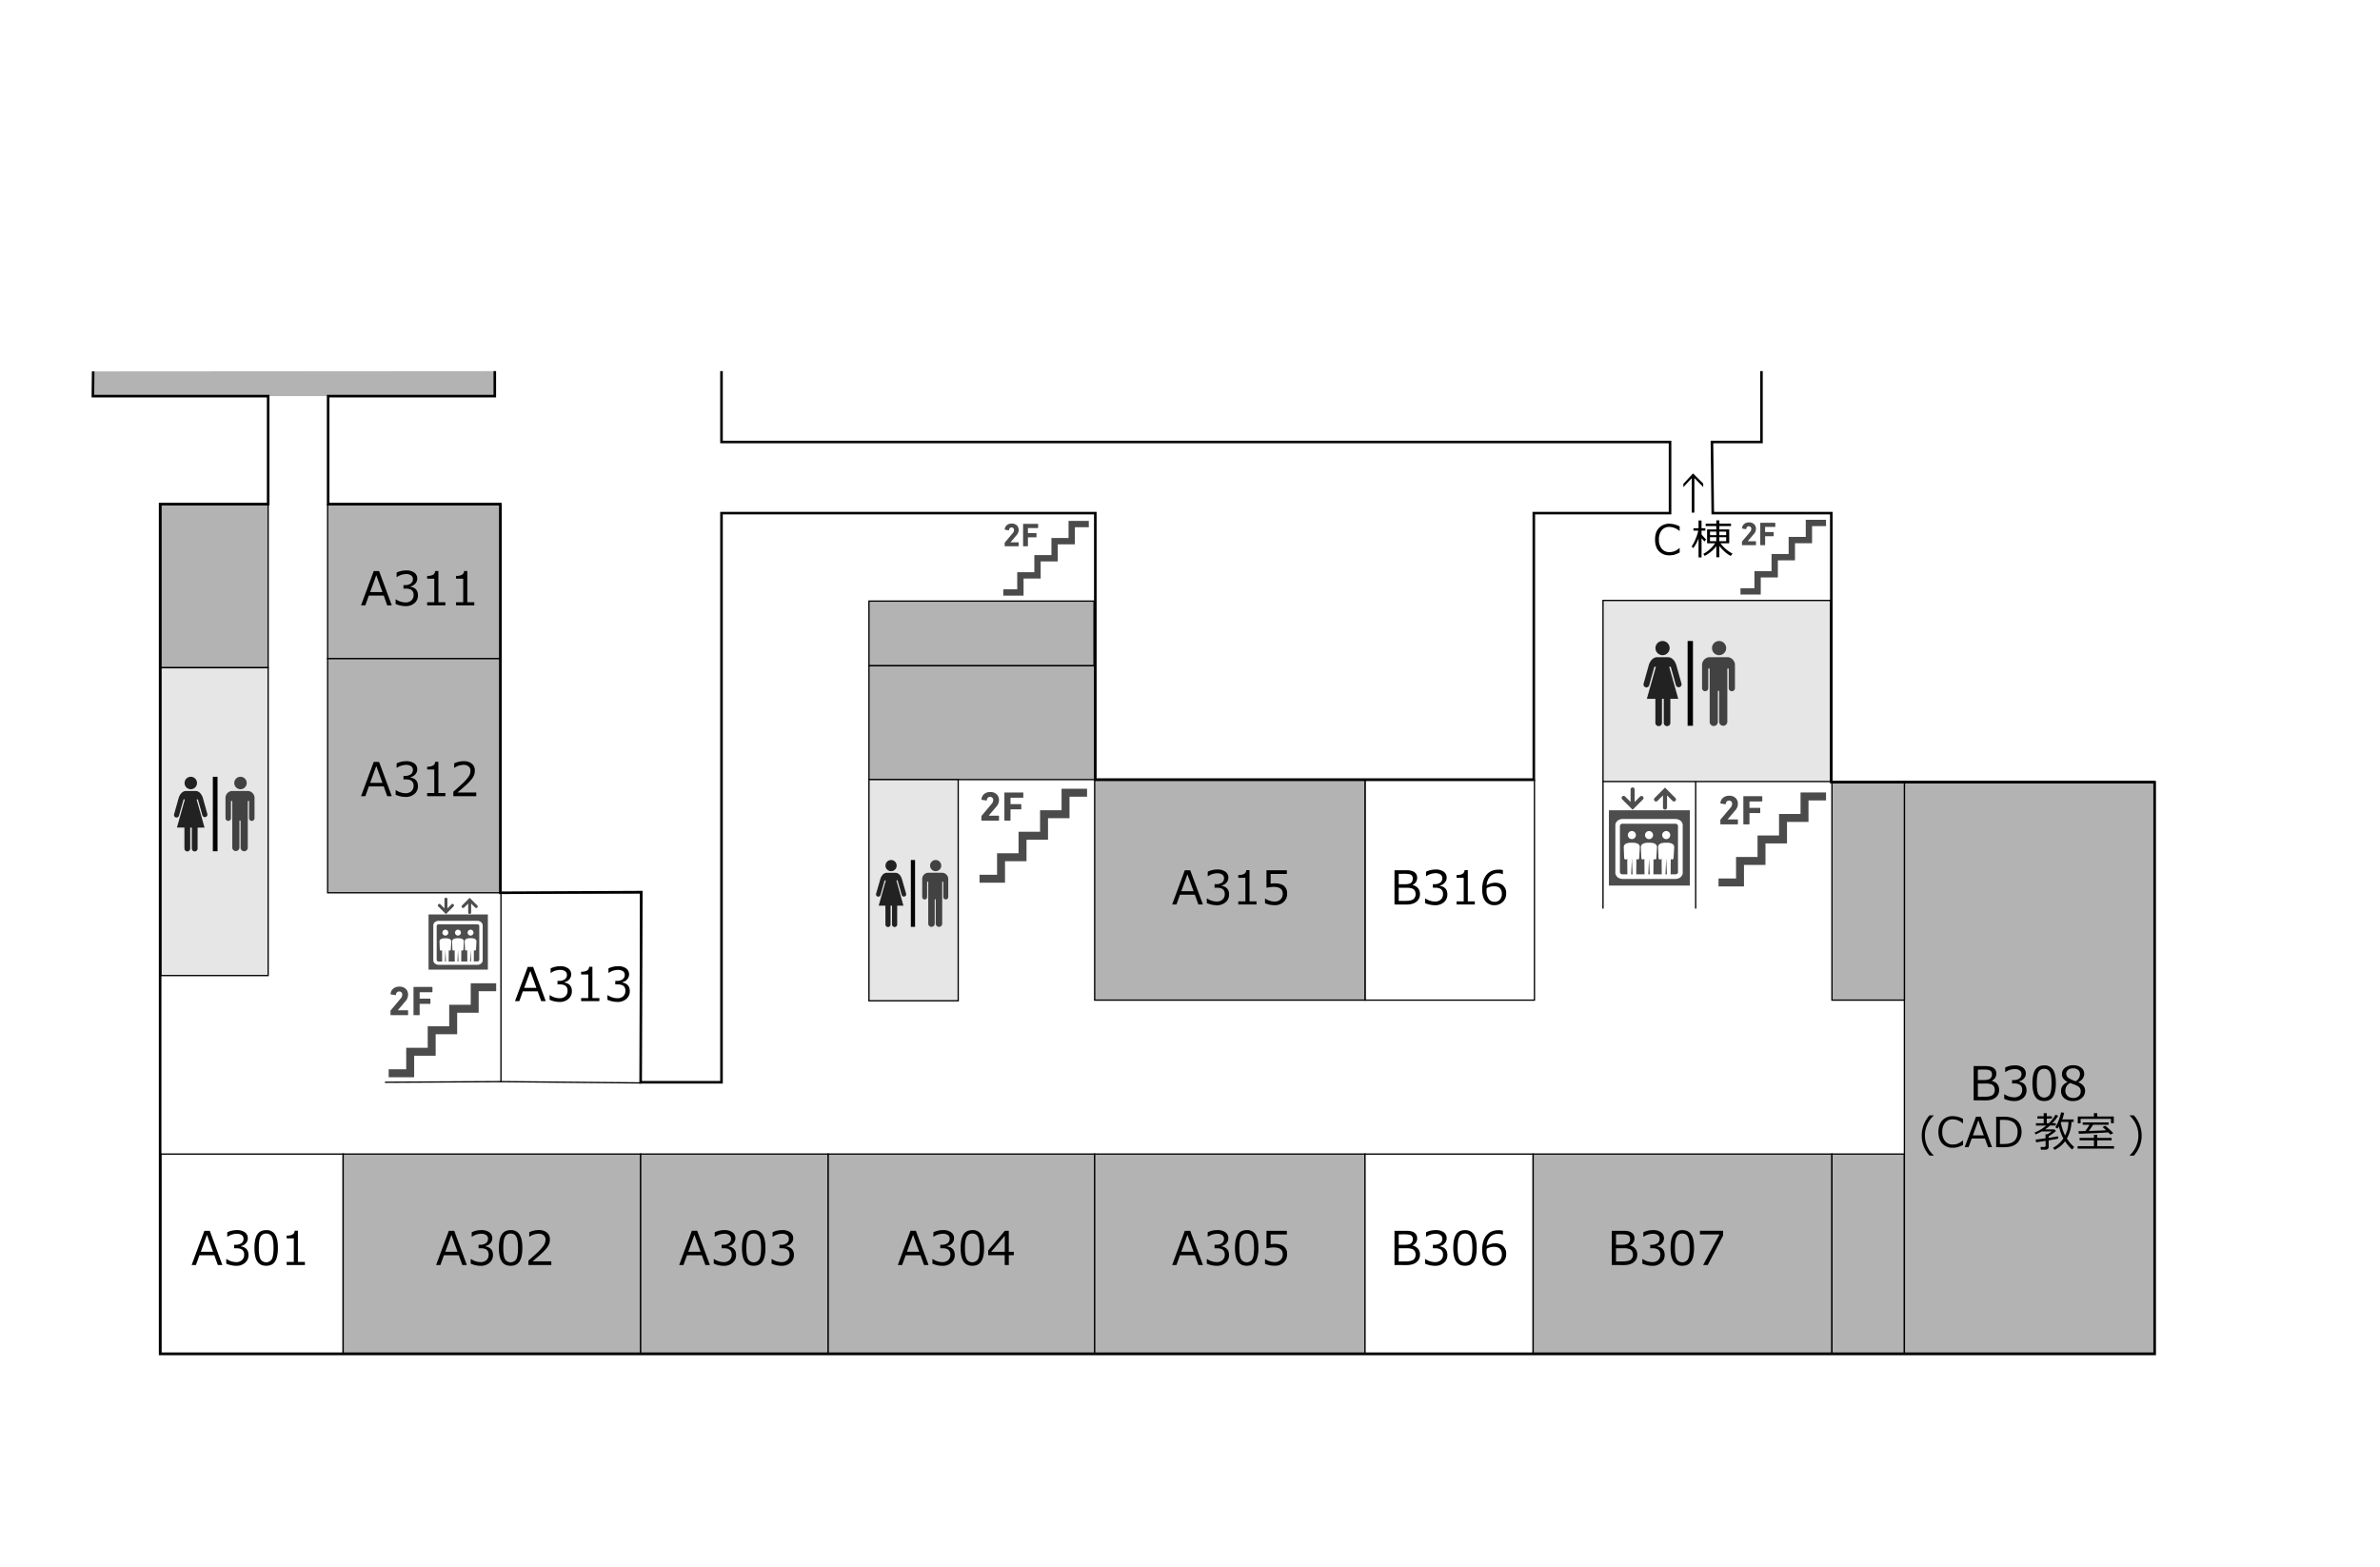 <svg xmlns="http://www.w3.org/2000/svg" viewBox="0 0 1840 1211.53"><defs><style>.cls-1,.cls-4{fill:#fff;}.cls-2,.cls-5{fill:#b3b3b3;}.cls-2,.cls-3,.cls-4,.cls-6,.cls-7{stroke:#000;stroke-miterlimit:10;}.cls-3{fill:#e6e6e6;}.cls-6,.cls-7{fill:none;}.cls-7{stroke-width:2px;}.cls-8{fill:#4d4d4d;}.cls-9{fill:#4b4b4b;}.cls-10{fill:#030303;}.cls-11{fill:#222;}.cls-12{fill:#424242;}</style></defs><title>AB03_1</title><g id="レイヤー_2" data-name="レイヤー 2"><g id="いちょう祭"><g id="AB3F"><rect class="cls-1" width="1840" height="1211.53"/><g id="フロア"><rect class="cls-2" x="124.3" y="390.21" width="83" height="126"/><rect class="cls-2" x="253.3" y="390.21" width="134" height="119"/><rect class="cls-3" x="124.3" y="516.21" width="83" height="238"/><rect class="cls-2" x="253.3" y="509.21" width="134" height="181"/><rect class="cls-4" x="124.3" y="892.21" width="141" height="154"/><rect class="cls-2" x="265.3" y="892.21" width="230" height="154"/><rect class="cls-2" x="495.3" y="892.21" width="145" height="154"/><rect class="cls-2" x="640.3" y="892.21" width="206" height="154"/><rect class="cls-2" x="846.3" y="892.21" width="209" height="154"/><rect class="cls-4" x="1055.3" y="892.21" width="130" height="154"/><rect class="cls-2" x="1185.3" y="892.21" width="231" height="154"/><rect class="cls-2" x="1416.3" y="892.21" width="56" height="154"/><rect class="cls-3" x="1239.3" y="464.21" width="176" height="140"/><rect class="cls-2" x="1472.3" y="604.21" width="193" height="442"/><rect class="cls-4" x="1055.3" y="603.21" width="131" height="170"/><rect class="cls-2" x="846.3" y="603.21" width="209" height="170"/><rect class="cls-2" x="671.8" y="464.71" width="174" height="50"/><rect class="cls-2" x="671.8" y="514.71" width="174.5" height="88"/><rect class="cls-3" x="671.8" y="602.71" width="69" height="171"/><polygon class="cls-4" points="495.3 837.21 387.3 836.21 387.3 690.21 495.3 690.21 495.3 837.21"/><rect class="cls-2" x="1416.3" y="604.21" width="56" height="169"/><polyline class="cls-5" points="72.01 287.13 382.53 286.91 382.53 306.23 253.77 306.23 207.42 306.23 72.01 306.23 72.01 287.13"/><line class="cls-6" x1="1310.94" y1="604.21" x2="1310.94" y2="702.44"/><line class="cls-6" x1="1239.3" y1="604.21" x2="1239.3" y2="702.44"/><line class="cls-6" x1="387.3" y1="836.21" x2="297.65" y2="836.71"/><g id="棟"><polyline id="AB棟" class="cls-7" points="72.01 287.13 71.8 306.23 207.31 306.23 207.31 389.7 123.8 389.7 123.8 1046.7 1665.8 1046.7 1665.8 604.71 1415.8 604.71 1415.8 396.7 1324.15 396.7 1323.52 341.7 1361.8 341.7 1361.8 286.91"/><polyline id="AB棟1" class="cls-7" points="382.53 286.91 382.53 306.23 253.68 306.23 253.68 389.7 386.8 389.7 386.8 690.21 495.8 689.71 495.3 836.71 557.8 836.71 557.8 396.7 846.8 396.7 846.8 602.71 1185.8 602.71 1185.8 396.7 1291.12 396.7 1291.12 341.7 557.8 341.7 557.8 286.91"/></g></g><g id="エレベーター"><rect class="cls-8" x="1243.86" y="626.43" width="62.59" height="58.2"/><path class="cls-1" d="M1261.62,642.49a3.11,3.11,0,1,0,3.11,3.1A3.1,3.1,0,0,0,1261.62,642.49Z"/><path class="cls-1" d="M1274.89,642.49a3.11,3.11,0,1,0,3.11,3.1A3.1,3.1,0,0,0,1274.89,642.49Z"/><path class="cls-1" d="M1288.16,642.49a3.11,3.11,0,1,0,3.11,3.1A3.1,3.1,0,0,0,1288.16,642.49Z"/><path class="cls-1" d="M1295.25,633.15h-40.72c-3.13,0-5.68,2.15-5.68,4.79v36.79c0,2.65,2.55,4.79,5.68,4.79h40.72c3.13,0,5.67-2.14,5.67-4.79V637.94C1300.92,635.3,1298.38,633.15,1295.25,633.15Zm-34.19,42.79.56-12.46.55,12.46Zm13.27,0,.56-12.46.55,12.46Zm13.28,0,.55-12.46.56,12.46Zm9.73-1.71a1.93,1.93,0,0,1-2.09,1.71h-3.68l.11-11.91a1.27,1.27,0,0,0,1,.44,1.09,1.09,0,0,0,1.15-1l.51-8.48c0-3.33-4.12-3.5-6.22-3.5s-6.22.17-6.22,3.5l.35,8.48a1.09,1.09,0,0,0,1.15,1,1.15,1.15,0,0,0,1.2-.75l.11,12.22h-6.45l.1-11.91a1.29,1.29,0,0,0,1,.44,1.09,1.09,0,0,0,1.16-1l.51-8.48c0-3.33-4.12-3.5-6.22-3.5s-6.22.17-6.22,3.5l.34,8.48a1.09,1.09,0,0,0,1.15,1,1.16,1.16,0,0,0,1.21-.75l.1,12.22H1265l.1-11.91a1.29,1.29,0,0,0,1,.44,1.09,1.09,0,0,0,1.15-1l.52-8.48c0-3.33-4.13-3.5-6.22-3.5s-6.22.17-6.22,3.5l.34,8.48a1.09,1.09,0,0,0,1.15,1,1.16,1.16,0,0,0,1.21-.75l.1,12.22h-3.67a1.93,1.93,0,0,1-2.09-1.71v-35.7a1.93,1.93,0,0,1,2.09-1.71h40.72a1.93,1.93,0,0,1,2.09,1.71v35.7Z"/><path class="cls-8" d="M1281.42,619.16l4.24-4.24v9.54a1.58,1.58,0,0,0,3.15,0v-9.54l4.24,4.24a1.56,1.56,0,0,0,1.11.46,1.57,1.57,0,0,0,1.11-2.68l-6.92-6.93-1.12-1.12-1.11,1.12-6.93,6.93a1.57,1.57,0,0,0,2.23,2.22Z"/><path class="cls-8" d="M1261.08,624.92h0l1.12,1.11,1.11-1.11h0l6.93-6.93a1.58,1.58,0,0,0-2.23-2.23l-4.24,4.24v-9.53a1.58,1.58,0,1,0-3.15,0V620l-4.24-4.24a1.57,1.57,0,0,0-2.23,0,1.59,1.59,0,0,0,0,2.23Z"/><rect class="cls-8" x="331.31" y="706.97" width="45.87" height="42.65"/><path class="cls-1" d="M344.33,718.74a2.28,2.28,0,1,0,2.28,2.27A2.28,2.28,0,0,0,344.33,718.74Z"/><path class="cls-1" d="M354.06,718.74a2.28,2.28,0,1,0,2.28,2.27A2.28,2.28,0,0,0,354.06,718.74Z"/><path class="cls-1" d="M363.79,718.74a2.28,2.28,0,1,0,2.28,2.27A2.28,2.28,0,0,0,363.79,718.74Z"/><path class="cls-1" d="M369,711.89H339.14c-2.3,0-4.16,1.58-4.16,3.51v27c0,1.94,1.86,3.51,4.16,3.51H369c2.3,0,4.16-1.57,4.16-3.51v-27C373.14,713.47,371.28,711.89,369,711.89Zm-25.05,31.37.4-9.14.41,9.14Zm9.72,0,.41-9.14.41,9.14Zm9.73,0,.41-9.14.4,9.14Zm7.14-1.26a1.43,1.43,0,0,1-1.54,1.26h-2.69l.07-8.73a1,1,0,0,0,.77.32.8.8,0,0,0,.84-.76l.38-6.21c0-2.44-3-2.56-4.56-2.56s-4.56.12-4.56,2.56l.25,6.21a.81.81,0,0,0,.84.76.86.86,0,0,0,.89-.55l.08,9h-4.73l.08-8.73a.93.93,0,0,0,.76.32.8.8,0,0,0,.84-.76l.38-6.21c0-2.44-3-2.56-4.56-2.56s-4.56.12-4.56,2.56l.25,6.21a.81.81,0,0,0,.85.76.85.85,0,0,0,.88-.55l.08,9h-4.73l.08-8.73a.93.93,0,0,0,.76.32.79.79,0,0,0,.84-.76l.38-6.21c0-2.44-3-2.56-4.56-2.56s-4.56.12-4.56,2.56l.26,6.21a.79.79,0,0,0,.84.76.85.85,0,0,0,.88-.55l.08,9h-2.69A1.43,1.43,0,0,1,337.6,742V715.84a1.43,1.43,0,0,1,1.54-1.26H369a1.43,1.43,0,0,1,1.54,1.26V742Z"/><path class="cls-8" d="M358.84,701.64l3.11-3.11v7a1.16,1.16,0,0,0,2.31,0v-7l3.11,3.11a1.15,1.15,0,0,0,1.63,0,1.15,1.15,0,0,0,0-1.63l-5.08-5.08-.81-.82-.82.82L357.21,700a1.15,1.15,0,1,0,1.63,1.63Z"/><path class="cls-8" d="M343.94,705.86h0l.82.81.81-.81h0l5.08-5.08a1.15,1.15,0,1,0-1.63-1.63l-3.11,3.11v-7a1.16,1.16,0,1,0-2.31,0v7l-3.1-3.11a1.16,1.16,0,0,0-1.64,0,1.15,1.15,0,0,0,0,1.63Z"/></g><g id="階段"><polygon class="cls-9" points="826.1 402.71 826.1 415.93 812.88 415.93 812.88 429.15 799.66 429.15 799.66 442.38 786.43 442.38 786.43 455.6 775.65 455.6 775.65 460.49 791.32 460.49 791.32 447.27 804.54 447.27 804.54 434.04 817.77 434.04 817.77 420.82 830.99 420.82 830.99 407.6 841.77 407.6 841.77 402.71 826.1 402.71"/><path class="cls-9" d="M777,422.32h10.3a.24.24,0,0,0,.25-.26v-2.52a.24.24,0,0,0-.25-.26h-6.07v0l4.56-5.38a6.13,6.13,0,0,0,1.76-4.2c0-2.81-2-4.95-5.33-4.95s-5.27,2.09-5.45,4.49a.24.24,0,0,0,.2.3l2.81.46c.18,0,.28-.05.28-.2.15-1.33.87-2,2-2a1.81,1.81,0,0,1,1.88,2,3.49,3.49,0,0,1-1,2.39l-6.09,7.24a.49.49,0,0,0-.12.36v2.37A.24.24,0,0,0,777,422.32Z"/><path class="cls-9" d="M791.21,422.32h3.24a.24.24,0,0,0,.25-.26v-6.53c0-.1,0-.15.16-.15h6.21a.24.24,0,0,0,.26-.25v-2.7a.24.24,0,0,0-.26-.26h-6.21c-.11,0-.16-.05-.16-.15v-3.65c0-.1,0-.15.16-.15h7.46a.24.24,0,0,0,.26-.26v-2.72a.24.24,0,0,0-.26-.26H791.21a.24.24,0,0,0-.25.26v16.82A.24.24,0,0,0,791.21,422.32Z"/><polygon class="cls-9" points="1396.05 401.86 1396.05 415.08 1382.82 415.08 1382.82 428.31 1369.6 428.31 1369.6 441.53 1356.37 441.53 1356.37 454.75 1345.59 454.75 1345.59 459.64 1361.26 459.64 1361.26 446.42 1374.48 446.42 1374.48 433.2 1387.71 433.2 1387.71 419.97 1400.93 419.97 1400.93 406.75 1411.71 406.75 1411.71 401.86 1396.05 401.86"/><path class="cls-9" d="M1347,421.47h10.3a.24.24,0,0,0,.25-.26v-2.52a.24.24,0,0,0-.25-.25h-6.07v-.06l4.56-5.37a6.14,6.14,0,0,0,1.76-4.21c0-2.8-2-4.94-5.32-4.94s-5.28,2.09-5.46,4.48a.26.26,0,0,0,.21.31l2.8.46c.18,0,.28-.05.28-.21.15-1.32.87-2,2-2a1.81,1.81,0,0,1,1.88,2,3.57,3.57,0,0,1-1,2.4l-6.1,7.24a.46.46,0,0,0-.12.35v2.37A.24.24,0,0,0,1347,421.47Z"/><path class="cls-9" d="M1361.15,421.47h3.24a.24.24,0,0,0,.25-.26v-6.52a.14.14,0,0,1,.16-.15H1371a.24.24,0,0,0,.25-.26v-2.7a.24.24,0,0,0-.25-.26h-6.22a.14.14,0,0,1-.16-.15v-3.64a.14.14,0,0,1,.16-.16h7.47a.24.24,0,0,0,.25-.25v-2.73a.24.24,0,0,0-.25-.25h-11.12a.24.24,0,0,0-.25.25v16.82A.24.24,0,0,0,1361.15,421.47Z"/><polygon class="cls-9" points="1392.02 612.66 1392.02 629.29 1375.39 629.29 1375.39 645.91 1358.77 645.91 1358.77 662.53 1342.15 662.53 1342.15 679.16 1328.6 679.16 1328.6 685.3 1348.29 685.3 1348.29 668.68 1364.91 668.68 1364.91 652.06 1381.54 652.06 1381.54 635.43 1398.16 635.43 1398.16 618.81 1411.71 618.81 1411.71 612.66 1392.02 612.66"/><path class="cls-9" d="M1330.34,637.31h12.94a.29.29,0,0,0,.32-.32v-3.17a.3.3,0,0,0-.32-.32h-7.62v-.06l5.73-6.76a7.75,7.75,0,0,0,2.21-5.29c0-3.53-2.53-6.22-6.69-6.22s-6.63,2.63-6.86,5.64a.32.32,0,0,0,.26.39l3.52.57c.23,0,.35-.06.35-.25.2-1.67,1.09-2.57,2.57-2.57a2.29,2.29,0,0,1,2.37,2.5,4.51,4.51,0,0,1-1.28,3l-7.66,9.09a.6.6,0,0,0-.16.45v3A.3.3,0,0,0,1330.34,637.31Z"/><path class="cls-9" d="M1348.15,637.31h4.07a.29.29,0,0,0,.32-.32v-8.2c0-.13.07-.19.2-.19h7.81a.3.3,0,0,0,.32-.32v-3.4a.3.3,0,0,0-.32-.32h-7.81c-.13,0-.2-.06-.2-.19v-4.58a.18.18,0,0,1,.2-.2h9.38a.29.29,0,0,0,.32-.32v-3.42a.29.29,0,0,0-.32-.32h-14a.3.3,0,0,0-.32.32V637A.3.3,0,0,0,1348.15,637.31Z"/><polygon class="cls-9" points="820.71 609.78 820.71 626.41 804.09 626.41 804.09 643.03 787.46 643.03 787.46 659.66 770.84 659.66 770.84 676.28 757.29 676.28 757.29 682.42 776.98 682.42 776.98 665.8 793.61 665.8 793.61 649.18 810.23 649.18 810.23 632.55 826.85 632.55 826.85 615.93 840.41 615.93 840.41 609.78 820.71 609.78"/><path class="cls-9" d="M759,634.44H772a.31.31,0,0,0,.33-.33v-3.17a.31.31,0,0,0-.33-.32h-7.62v-.06l5.74-6.76a7.77,7.77,0,0,0,2.21-5.29c0-3.52-2.54-6.22-6.7-6.22s-6.63,2.63-6.86,5.64a.32.32,0,0,0,.26.39l3.52.57c.23,0,.36-.06.36-.25.19-1.67,1.09-2.56,2.56-2.56a2.28,2.28,0,0,1,2.37,2.49,4.47,4.47,0,0,1-1.28,3l-7.66,9.1a.58.58,0,0,0-.16.44v3A.31.31,0,0,0,759,634.44Z"/><path class="cls-9" d="M776.84,634.44h4.07a.31.31,0,0,0,.33-.33v-8.2a.17.17,0,0,1,.19-.19h7.81a.31.31,0,0,0,.33-.32V622a.31.31,0,0,0-.33-.32h-7.81a.17.17,0,0,1-.19-.19v-4.58a.17.17,0,0,1,.19-.19h9.39a.3.3,0,0,0,.32-.32V613a.3.3,0,0,0-.32-.32h-14a.3.3,0,0,0-.31.32v21.14A.3.3,0,0,0,776.84,634.44Z"/><polygon class="cls-9" points="363.92 760.18 363.92 776.8 347.29 776.8 347.29 793.43 330.67 793.43 330.67 810.05 314.05 810.05 314.05 826.67 300.49 826.67 300.49 832.82 320.19 832.82 320.19 816.19 336.81 816.19 336.81 799.57 353.44 799.57 353.44 782.95 370.06 782.95 370.06 766.32 383.61 766.32 383.61 760.18 363.92 760.18"/><path class="cls-9" d="M302.24,784.83h12.94a.3.3,0,0,0,.32-.32v-3.17a.3.3,0,0,0-.32-.32h-7.62V781l5.73-6.76a7.71,7.71,0,0,0,2.21-5.29c0-3.52-2.53-6.21-6.7-6.21s-6.63,2.63-6.85,5.64a.3.3,0,0,0,.25.38l3.53.58c.22,0,.35-.07.35-.26.19-1.66,1.09-2.56,2.56-2.56A2.29,2.29,0,0,1,311,769a4.43,4.43,0,0,1-1.29,3l-7.65,9.1a.6.6,0,0,0-.16.45v3A.3.3,0,0,0,302.24,784.83Z"/><path class="cls-9" d="M320.05,784.83h4.07a.3.3,0,0,0,.32-.32v-8.2a.18.18,0,0,1,.19-.2h7.82a.3.3,0,0,0,.32-.32V772.4a.3.3,0,0,0-.32-.32h-7.82a.18.18,0,0,1-.19-.2V767.3a.17.17,0,0,1,.19-.19H334a.3.3,0,0,0,.32-.32v-3.43A.3.3,0,0,0,334,763h-14a.3.3,0,0,0-.32.32v21.15A.3.3,0,0,0,320.05,784.83Z"/></g><g id="トイレ"><rect class="cls-10" x="704.18" y="664.89" width="3.27" height="51.66"/><path class="cls-11" d="M688.89,673.52a4.32,4.32,0,1,0-4.31-4.32A4.32,4.32,0,0,0,688.89,673.52Z"/><path class="cls-11" d="M697.3,679.68c-.87-3-2.83-4.91-5-4.91h-6.74c-2.21,0-4.17,2-5,4.91L677.3,691a1.78,1.78,0,0,0,1.29,2.15,1.74,1.74,0,0,0,2.14-1.27l3.17-11.24h.93l-5.51,19.55h5.2v14.5a2,2,0,1,0,4,0v-14.5h1.11v14.5a2,2,0,1,0,4,0v-14.5h4.81L693,680.59h.93l3.17,11.24a1.75,1.75,0,0,0,2.14,1.27,1.77,1.77,0,0,0,1.29-2.15Z"/><path class="cls-12" d="M723.37,673.52a4.32,4.32,0,1,0-4.32-4.32A4.31,4.31,0,0,0,723.37,673.52Z"/><path class="cls-12" d="M728.68,674.74H717.34a4.86,4.86,0,0,0-4.37,4.37v14.5a1.9,1.9,0,0,0,3.79,0V681.69h.87v32.37a2.49,2.49,0,0,0,5,0V695.27h.8v18.79a2.49,2.49,0,0,0,5,0V681.69h.87v11.92a1.9,1.9,0,0,0,3.79,0v-14.5A4.86,4.86,0,0,0,728.68,674.74Z"/><rect class="cls-10" x="164.54" y="600.53" width="3.64" height="57.58"/><path class="cls-11" d="M147.5,610.15a4.81,4.81,0,1,0-4.81-4.81A4.81,4.81,0,0,0,147.5,610.15Z"/><path class="cls-11" d="M156.88,617c-1-3.3-3.16-5.48-5.62-5.48h-7.52c-2.46,0-4.64,2.18-5.62,5.48l-3.54,12.56A2,2,0,0,0,136,632a2,2,0,0,0,2.38-1.42L141.93,618h1l-6.14,21.79h5.79V656a2.24,2.24,0,1,0,4.48,0V639.83h1.23V656a2.24,2.24,0,0,0,4.48,0V639.83h5.36L152,618h1l3.52,12.52a2,2,0,0,0,3.83-1Z"/><path class="cls-12" d="M185.92,610.15a4.81,4.81,0,1,0-4.81-4.81A4.81,4.81,0,0,0,185.92,610.15Z"/><path class="cls-12" d="M191.85,611.51H179.21a5.42,5.42,0,0,0-4.87,4.87v16.17a2.11,2.11,0,0,0,4.22,0V619.26h1v36.08a2.78,2.78,0,0,0,5.55,0V634.4h.9v20.94a2.77,2.77,0,0,0,5.54,0V619.26h1v13.29a2.11,2.11,0,0,0,4.22,0V616.38A5.41,5.41,0,0,0,191.85,611.51Z"/><rect class="cls-10" x="1304.71" y="495.57" width="4.14" height="65.52"/><path class="cls-11" d="M1285.32,506.52a5.48,5.48,0,1,0-5.47-5.48A5.48,5.48,0,0,0,1285.32,506.52Z"/><path class="cls-11" d="M1296,514.32c-1.11-3.74-3.59-6.22-6.39-6.22h-8.55c-2.8,0-5.29,2.48-6.4,6.22l-4,14.3a2.25,2.25,0,0,0,1.64,2.73,2.21,2.21,0,0,0,2.71-1.61l4-14.25h1.18l-7,24.79h6.6v18.39a2.55,2.55,0,1,0,5.09,0V540.28h1.4v18.39a2.55,2.55,0,1,0,5.09,0V540.28h6.1l-7-24.79h1.19l4,14.25a2.25,2.25,0,0,0,4.35-1.12Z"/><path class="cls-12" d="M1329.05,506.52a5.48,5.48,0,1,0-5.48-5.48A5.47,5.47,0,0,0,1329.05,506.52Z"/><path class="cls-12" d="M1335.79,508.06H1321.4a6.15,6.15,0,0,0-5.53,5.54V532a2.4,2.4,0,0,0,4.8,0V516.87h1.11v41.06a3.16,3.16,0,1,0,6.31,0V534.1h1v23.83a3.16,3.16,0,0,0,6.32,0V516.87h1.1V532a2.4,2.4,0,1,0,4.8,0V513.6A6.15,6.15,0,0,0,1335.79,508.06Z"/></g><g id="教室名"><path d="M357.42,978l-2.73-7.56H343.2L340.47,978h-3.32L347,951.53h4.17L360.92,978Zm-3.71-10.28L349,954.68l-4.75,13.06Z"/><path d="M363.91,976.92v-3.54h.28a13.24,13.24,0,0,0,7.38,2.36,6.49,6.49,0,0,0,4.51-1.53,5.44,5.44,0,0,0,1.69-4.26,4.51,4.51,0,0,0-1.47-3.72c-1-.8-2.58-1.2-4.78-1.2H370v-2.7h1.2a7.29,7.29,0,0,0,4.46-1.22,4,4,0,0,0,1.62-3.41,3.3,3.3,0,0,0-1.42-2.87,6.54,6.54,0,0,0-3.89-1,12.84,12.84,0,0,0-7.08,2.3h-.2v-3.46A17,17,0,0,1,372,951a10.23,10.23,0,0,1,6.33,1.71,5.52,5.52,0,0,1,2.25,4.63,5.64,5.64,0,0,1-1.5,3.84,6.63,6.63,0,0,1-3.74,2.14v.28q5.78,1,5.78,6.66a7.61,7.61,0,0,1-2.65,6,10,10,0,0,1-6.84,2.34A19.07,19.07,0,0,1,363.91,976.92Z"/><path d="M394.79,978.57c-3.12,0-5.41-1.12-6.87-3.34s-2.2-5.7-2.2-10.43.74-8.2,2.21-10.44,3.76-3.35,6.86-3.35a7.62,7.62,0,0,1,6.84,3.36q2.22,3.38,2.21,10.4t-2.19,10.45C400.18,977.45,397.9,978.57,394.79,978.57Zm0-24.88a4.64,4.64,0,0,0-4.36,2.39q-1.35,2.37-1.35,8.72c0,4.2.45,7.09,1.35,8.69a5.16,5.16,0,0,0,8.71,0c.9-1.6,1.35-4.5,1.35-8.72s-.45-7-1.34-8.64A4.6,4.6,0,0,0,394.79,953.69Z"/><path d="M426.24,978H408.52v-3.43q2.81-2.42,6.32-5.64a36.31,36.31,0,0,0,5.21-5.66,8.49,8.49,0,0,0,1.71-4.88,4.17,4.17,0,0,0-1.44-3.38,5.81,5.81,0,0,0-3.89-1.21,12.79,12.79,0,0,0-7.08,2.28h-.18v-3.43a17,17,0,0,1,7.35-1.68,9.47,9.47,0,0,1,6.31,1.94,6.57,6.57,0,0,1,2.3,5.3,10.14,10.14,0,0,1-.59,3.43,10.79,10.79,0,0,1-1.84,3.18,41.66,41.66,0,0,1-3,3.29q-1.74,1.74-8,7.06h14.52Z"/><path d="M418.42,774l-2.73-7.56H404.2L401.47,774h-3.32L408,747.53h4.17L421.92,774Zm-3.71-10.28L410,750.68l-4.75,13.06Z"/><path d="M424.91,772.92v-3.54h.28a13.24,13.24,0,0,0,7.38,2.36,6.49,6.49,0,0,0,4.51-1.53,5.44,5.44,0,0,0,1.69-4.26,4.51,4.51,0,0,0-1.47-3.72c-1-.8-2.58-1.2-4.78-1.2H431v-2.7h1.2a7.29,7.29,0,0,0,4.46-1.22,4,4,0,0,0,1.62-3.41,3.3,3.3,0,0,0-1.42-2.87,6.54,6.54,0,0,0-3.89-1,12.84,12.84,0,0,0-7.08,2.3h-.2v-3.46A17,17,0,0,1,433,747a10.23,10.23,0,0,1,6.33,1.71,5.52,5.52,0,0,1,2.25,4.63,5.64,5.64,0,0,1-1.5,3.84,6.63,6.63,0,0,1-3.74,2.14v.28q5.78,1,5.78,6.66a7.61,7.61,0,0,1-2.65,6,10,10,0,0,1-6.84,2.34A19.07,19.07,0,0,1,424.91,772.92Z"/><path d="M463.37,774h-14.1V771.6h5.52V753.39h-5.52v-2.15a8.9,8.9,0,0,0,4.62-.92,3.59,3.59,0,0,0,1.57-2.88H458V771.6h5.42Z"/><path d="M469.62,772.92v-3.54h.29a13.21,13.21,0,0,0,7.38,2.36,6.49,6.49,0,0,0,4.51-1.53,5.44,5.44,0,0,0,1.69-4.26,4.51,4.51,0,0,0-1.47-3.72c-1-.8-2.58-1.2-4.78-1.2h-1.55v-2.7h1.19a7.3,7.3,0,0,0,4.47-1.22A4,4,0,0,0,483,753.7a3.32,3.32,0,0,0-1.42-2.87,6.54,6.54,0,0,0-3.89-1,12.9,12.9,0,0,0-7.09,2.3h-.19v-3.46a17,17,0,0,1,7.37-1.67,10.23,10.23,0,0,1,6.33,1.71,5.51,5.51,0,0,1,2.24,4.63,5.63,5.63,0,0,1-1.49,3.84,6.63,6.63,0,0,1-3.74,2.14v.28q5.78,1,5.78,6.66a7.61,7.61,0,0,1-2.66,6,9.94,9.94,0,0,1-6.83,2.34A19.16,19.16,0,0,1,469.62,772.92Z"/><path d="M1246.09,978V951.53h7.8c1.2,0,2.21,0,3,.07a11.68,11.68,0,0,1,2.59.46,6.35,6.35,0,0,1,2.27,1.17,4.81,4.81,0,0,1,1.41,1.84,6,6,0,0,1,.46,2.4c0,2.35-1.19,4.15-3.56,5.42V963a7.19,7.19,0,0,1,4.21,2.36,6.78,6.78,0,0,1,1.51,4.48,7.23,7.23,0,0,1-2.72,6q-2.71,2.19-7.74,2.19Zm3.27-23.71v8.05h4.73c2.28,0,3.88-.37,4.79-1.11a4.11,4.11,0,0,0,1.38-3.41,3.27,3.27,0,0,0-1.09-2.56q-1.1-1-5.49-1Zm0,10.76v10.18h4.76c3.36,0,5.59-.47,6.67-1.4a4.7,4.7,0,0,0,1.63-3.77,5.46,5.46,0,0,0-.6-2.65,4.15,4.15,0,0,0-1.87-1.73,12.83,12.83,0,0,0-5-.63Z"/><path d="M1269.73,976.92v-3.54h.28a13.24,13.24,0,0,0,7.38,2.36,6.47,6.47,0,0,0,4.51-1.53,5.45,5.45,0,0,0,1.7-4.26,4.48,4.48,0,0,0-1.48-3.72c-1-.8-2.58-1.2-4.78-1.2h-1.55v-2.7h1.2a7.25,7.25,0,0,0,4.46-1.22,4,4,0,0,0,1.62-3.41,3.32,3.32,0,0,0-1.41-2.87,6.57,6.57,0,0,0-3.9-1,12.84,12.84,0,0,0-7.08,2.3h-.19v-3.46a17,17,0,0,1,7.36-1.67,10.28,10.28,0,0,1,6.34,1.71,5.54,5.54,0,0,1,2.24,4.63,5.68,5.68,0,0,1-1.49,3.84,6.65,6.65,0,0,1-3.75,2.14v.28q5.79,1,5.78,6.66a7.61,7.61,0,0,1-2.65,6,10,10,0,0,1-6.84,2.34A19.11,19.11,0,0,1,1269.73,976.92Z"/><path d="M1300.61,978.57c-3.11,0-5.4-1.12-6.87-3.34s-2.2-5.7-2.2-10.43.74-8.2,2.21-10.44,3.76-3.35,6.86-3.35,5.37,1.12,6.84,3.36,2.22,5.71,2.22,10.4-.73,8.22-2.2,10.45S1303.72,978.57,1300.61,978.57Zm0-24.88a4.63,4.63,0,0,0-4.35,2.39q-1.37,2.37-1.36,8.72c0,4.2.45,7.09,1.36,8.69a5.16,5.16,0,0,0,8.71,0c.89-1.6,1.34-4.5,1.34-8.72s-.45-7-1.34-8.64A4.6,4.6,0,0,0,1300.61,953.69Z"/><path d="M1332.13,955.21,1320.25,978h-3.53l12.64-23.64h-15.14v-2.85h17.91Z"/><path d="M168.42,978l-2.73-7.56H154.2L151.47,978h-3.32L158,951.53h4.17L171.92,978Zm-3.71-10.28L160,954.68l-4.75,13.06Z"/><path d="M174.91,976.92v-3.54h.28a13.24,13.24,0,0,0,7.38,2.36,6.49,6.49,0,0,0,4.51-1.53,5.44,5.44,0,0,0,1.69-4.26,4.51,4.51,0,0,0-1.47-3.72c-1-.8-2.58-1.2-4.78-1.2H181v-2.7h1.2a7.29,7.29,0,0,0,4.46-1.22,4,4,0,0,0,1.62-3.41,3.3,3.3,0,0,0-1.42-2.87,6.54,6.54,0,0,0-3.89-1,12.84,12.84,0,0,0-7.08,2.3h-.2v-3.46A17,17,0,0,1,183,951a10.23,10.23,0,0,1,6.33,1.71,5.52,5.52,0,0,1,2.25,4.63,5.64,5.64,0,0,1-1.5,3.84,6.63,6.63,0,0,1-3.74,2.14v.28q5.77,1,5.78,6.66a7.61,7.61,0,0,1-2.65,6,10,10,0,0,1-6.84,2.34A19.07,19.07,0,0,1,174.91,976.92Z"/><path d="M205.79,978.57c-3.12,0-5.41-1.12-6.87-3.34s-2.2-5.7-2.2-10.43.74-8.2,2.21-10.44,3.76-3.35,6.86-3.35a7.62,7.62,0,0,1,6.84,3.36q2.22,3.38,2.21,10.4t-2.19,10.45C211.18,977.45,208.9,978.57,205.79,978.57Zm0-24.88a4.64,4.64,0,0,0-4.36,2.39q-1.35,2.37-1.35,8.72c0,4.2.45,7.09,1.35,8.69a5.16,5.16,0,0,0,8.71,0c.9-1.6,1.35-4.5,1.35-8.72s-.45-7-1.34-8.64A4.6,4.6,0,0,0,205.79,953.69Z"/><path d="M235.73,978h-14.1V975.6h5.52V957.39h-5.52v-2.15a8.92,8.92,0,0,0,4.62-.92,3.59,3.59,0,0,0,1.57-2.88h2.49V975.6h5.42Z"/><path d="M1078.09,978V951.53h7.8c1.2,0,2.21,0,3,.07a11.68,11.68,0,0,1,2.59.46,6.35,6.35,0,0,1,2.27,1.17,4.81,4.81,0,0,1,1.41,1.84,6,6,0,0,1,.46,2.4c0,2.35-1.19,4.15-3.56,5.42V963a7.19,7.19,0,0,1,4.21,2.36,6.78,6.78,0,0,1,1.51,4.48,7.23,7.23,0,0,1-2.72,6q-2.71,2.19-7.74,2.19Zm3.27-23.71v8.05h4.73c2.28,0,3.88-.37,4.79-1.11a4.11,4.11,0,0,0,1.38-3.41,3.27,3.27,0,0,0-1.09-2.56q-1.1-1-5.49-1Zm0,10.76v10.18h4.76c3.36,0,5.59-.47,6.67-1.4a4.7,4.7,0,0,0,1.63-3.77,5.46,5.46,0,0,0-.6-2.65,4.15,4.15,0,0,0-1.87-1.73,12.83,12.83,0,0,0-5-.63Z"/><path d="M1101.73,976.92v-3.54h.28a13.24,13.24,0,0,0,7.38,2.36,6.47,6.47,0,0,0,4.51-1.53,5.45,5.45,0,0,0,1.7-4.26,4.48,4.48,0,0,0-1.48-3.72c-1-.8-2.58-1.2-4.78-1.2h-1.55v-2.7h1.2a7.25,7.25,0,0,0,4.46-1.22,4,4,0,0,0,1.62-3.41,3.32,3.32,0,0,0-1.41-2.87,6.57,6.57,0,0,0-3.9-1,12.84,12.84,0,0,0-7.08,2.3h-.19v-3.46a17,17,0,0,1,7.36-1.67,10.28,10.28,0,0,1,6.34,1.71,5.54,5.54,0,0,1,2.24,4.63,5.68,5.68,0,0,1-1.49,3.84,6.65,6.65,0,0,1-3.75,2.14v.28q5.79,1,5.78,6.66a7.61,7.61,0,0,1-2.65,6,10,10,0,0,1-6.84,2.34A19.11,19.11,0,0,1,1101.73,976.92Z"/><path d="M1132.61,978.57c-3.11,0-5.4-1.12-6.87-3.34s-2.2-5.7-2.2-10.43.74-8.2,2.21-10.44,3.76-3.35,6.86-3.35,5.37,1.12,6.84,3.36,2.22,5.71,2.22,10.4-.73,8.22-2.2,10.45S1135.72,978.57,1132.61,978.57Zm0-24.88a4.63,4.63,0,0,0-4.35,2.39q-1.37,2.37-1.36,8.72c0,4.2.45,7.09,1.36,8.69a5.16,5.16,0,0,0,8.71,0c.89-1.6,1.34-4.5,1.34-8.72s-.45-7-1.34-8.64A4.6,4.6,0,0,0,1132.61,953.69Z"/><path d="M1161.9,951.46v3.11h-.21a7.79,7.79,0,0,0-3.45-.72,8.13,8.13,0,0,0-6.2,2.47,11.15,11.15,0,0,0-2.71,6.87,12.55,12.55,0,0,1,6.47-2,9,9,0,0,1,6.25,2.14,7.75,7.75,0,0,1,2.4,6.12,8.84,8.84,0,0,1-9.07,9.11,8.41,8.41,0,0,1-7-3.12q-2.49-3.12-2.49-9.05,0-7.29,3.33-11.33t9.52-4A10,10,0,0,1,1161.9,951.46Zm-12.57,14c0,1-.07,1.54-.07,1.74a11,11,0,0,0,1.64,6.46,5.26,5.26,0,0,0,4.51,2.27,5.35,5.35,0,0,0,4.17-1.66,6.66,6.66,0,0,0,1.51-4.65,6,6,0,0,0-1.42-4.09q-1.43-1.62-4.73-1.62A11.32,11.32,0,0,0,1149.33,965.44Z"/><path d="M1078.09,699.27V672.78h7.8c1.2,0,2.21,0,3,.07a11.49,11.49,0,0,1,2.58.46,6,6,0,0,1,2.28,1.17,5,5,0,0,1,1.41,1.83,6.13,6.13,0,0,1,.45,2.41,5.9,5.9,0,0,1-3.55,5.41v.15a7.19,7.19,0,0,1,4.21,2.36,6.75,6.75,0,0,1,1.51,4.47,7.26,7.26,0,0,1-2.72,6q-2.71,2.19-7.74,2.19Zm3.27-23.71v8.05h4.72q3.43,0,4.8-1.11a4.1,4.1,0,0,0,1.37-3.41,3.26,3.26,0,0,0-1.09-2.57q-1.08-1-5.48-1Zm0,10.75v10.18h4.76c3.36,0,5.59-.46,6.67-1.4a4.72,4.72,0,0,0,1.63-3.77,5.42,5.42,0,0,0-.6-2.64A4.15,4.15,0,0,0,1092,687a12.78,12.78,0,0,0-5-.64Z"/><path d="M1101.73,698.16v-3.53h.28a13.22,13.22,0,0,0,7.38,2.35,6.51,6.51,0,0,0,4.51-1.52,5.45,5.45,0,0,0,1.7-4.26,4.5,4.5,0,0,0-1.48-3.73c-1-.79-2.58-1.19-4.78-1.19h-1.55v-2.71h1.2a7.25,7.25,0,0,0,4.46-1.21,4,4,0,0,0,1.62-3.41,3.32,3.32,0,0,0-1.41-2.87,6.59,6.59,0,0,0-3.9-1,12.77,12.77,0,0,0-7.08,2.31h-.2V673.9a17.2,17.2,0,0,1,7.37-1.67,10.28,10.28,0,0,1,6.34,1.72,5.52,5.52,0,0,1,2.24,4.63,5.6,5.6,0,0,1-1.5,3.83,6.61,6.61,0,0,1-3.74,2.15v.28q5.79,1,5.78,6.66a7.61,7.61,0,0,1-2.65,6,10,10,0,0,1-6.84,2.33A19.11,19.11,0,0,1,1101.73,698.16Z"/><path d="M1140.19,699.27h-14.1v-2.43h5.52V678.63h-5.52v-2.14a9,9,0,0,0,4.63-.92,3.63,3.63,0,0,0,1.56-2.88h2.5v24.15h5.41Z"/><path d="M1161.9,672.71v3.11h-.21a7.79,7.79,0,0,0-3.45-.72,8.08,8.08,0,0,0-6.2,2.47,11.12,11.12,0,0,0-2.71,6.86,12.63,12.63,0,0,1,6.47-2,9.06,9.06,0,0,1,6.25,2.13,7.79,7.79,0,0,1,2.4,6.13,8.82,8.82,0,0,1-9.07,9.1,8.41,8.41,0,0,1-7-3.12q-2.49-3.12-2.49-9,0-7.29,3.33-11.33t9.52-4A10,10,0,0,1,1161.9,672.71Zm-12.57,14c0,1-.07,1.54-.07,1.74a10.93,10.93,0,0,0,1.64,6.46,5.23,5.23,0,0,0,4.51,2.28,5.35,5.35,0,0,0,4.17-1.66,6.66,6.66,0,0,0,1.51-4.65,6,6,0,0,0-1.42-4.1q-1.43-1.61-4.73-1.61A11.3,11.3,0,0,0,1149.33,686.68Z"/><path d="M545.34,978l-2.73-7.56H531.12L528.39,978h-3.32l9.81-26.49H539L548.83,978Zm-3.71-10.28-4.77-13.06-4.74,13.06Z"/><path d="M551.82,976.92v-3.54h.28a13.24,13.24,0,0,0,7.39,2.36,6.5,6.5,0,0,0,4.51-1.53,5.44,5.44,0,0,0,1.69-4.26,4.51,4.51,0,0,0-1.47-3.72c-1-.8-2.58-1.2-4.79-1.2h-1.54v-2.7h1.19a7.3,7.3,0,0,0,4.47-1.22,4,4,0,0,0,1.61-3.41,3.32,3.32,0,0,0-1.41-2.87,6.54,6.54,0,0,0-3.89-1,12.9,12.9,0,0,0-7.09,2.3h-.19v-3.46a17,17,0,0,1,7.36-1.67,10.26,10.26,0,0,1,6.34,1.71,5.54,5.54,0,0,1,2.24,4.63,5.68,5.68,0,0,1-1.49,3.84,6.65,6.65,0,0,1-3.75,2.14v.28q5.79,1,5.79,6.66a7.61,7.61,0,0,1-2.66,6,10,10,0,0,1-6.84,2.34A19.11,19.11,0,0,1,551.82,976.92Z"/><path d="M582.71,978.57c-3.12,0-5.41-1.12-6.88-3.34s-2.19-5.7-2.19-10.43.73-8.2,2.2-10.44,3.76-3.35,6.87-3.35a7.62,7.62,0,0,1,6.84,3.36q2.21,3.38,2.21,10.4t-2.2,10.45C588.1,977.45,585.81,978.57,582.71,978.57Zm0-24.88a4.63,4.63,0,0,0-4.36,2.39c-.9,1.58-1.36,4.49-1.36,8.72s.46,7.09,1.36,8.69a5.16,5.16,0,0,0,8.71,0c.89-1.6,1.34-4.5,1.34-8.72s-.44-7-1.33-8.64A4.61,4.61,0,0,0,582.71,953.69Z"/><path d="M596.54,976.92v-3.54h.28a13.24,13.24,0,0,0,7.39,2.36,6.46,6.46,0,0,0,4.5-1.53,5.42,5.42,0,0,0,1.7-4.26,4.48,4.48,0,0,0-1.48-3.72c-1-.8-2.57-1.2-4.78-1.2h-1.54v-2.7h1.19a7.3,7.3,0,0,0,4.47-1.22,4,4,0,0,0,1.61-3.41,3.32,3.32,0,0,0-1.41-2.87,6.57,6.57,0,0,0-3.9-1,12.86,12.86,0,0,0-7.08,2.3h-.19v-3.46a17,17,0,0,1,7.36-1.67A10.26,10.26,0,0,1,611,952.7a5.54,5.54,0,0,1,2.24,4.63,5.68,5.68,0,0,1-1.49,3.84,6.65,6.65,0,0,1-3.75,2.14v.28q5.79,1,5.79,6.66a7.61,7.61,0,0,1-2.66,6,10,10,0,0,1-6.84,2.34A19.11,19.11,0,0,1,596.54,976.92Z"/><path d="M714.38,978l-2.72-7.56h-11.5L697.44,978h-3.33l9.81-26.49h4.17L717.88,978Zm-3.71-10.28-4.76-13.06-4.75,13.06Z"/><path d="M720.87,976.92v-3.54h.28a13.24,13.24,0,0,0,7.38,2.36,6.47,6.47,0,0,0,4.51-1.53,5.45,5.45,0,0,0,1.7-4.26,4.51,4.51,0,0,0-1.48-3.72c-1-.8-2.58-1.2-4.78-1.2h-1.55v-2.7h1.2a7.29,7.29,0,0,0,4.46-1.22,4,4,0,0,0,1.62-3.41,3.3,3.3,0,0,0-1.42-2.87,6.54,6.54,0,0,0-3.89-1,12.84,12.84,0,0,0-7.08,2.3h-.2v-3.46A17,17,0,0,1,729,951a10.23,10.23,0,0,1,6.33,1.71,5.52,5.52,0,0,1,2.25,4.63,5.64,5.64,0,0,1-1.5,3.84,6.59,6.59,0,0,1-3.74,2.14v.28q5.77,1,5.78,6.66a7.61,7.61,0,0,1-2.65,6,10,10,0,0,1-6.84,2.34A19.07,19.07,0,0,1,720.87,976.92Z"/><path d="M751.75,978.57c-3.12,0-5.41-1.12-6.87-3.34s-2.2-5.7-2.2-10.43.74-8.2,2.21-10.44,3.76-3.35,6.86-3.35a7.62,7.62,0,0,1,6.84,3.36q2.22,3.38,2.21,10.4t-2.19,10.45C757.14,977.45,754.86,978.57,751.75,978.57Zm0-24.88a4.64,4.64,0,0,0-4.36,2.39Q746,958.45,746,964.8c0,4.2.45,7.09,1.35,8.69a5.16,5.16,0,0,0,8.71,0c.9-1.6,1.35-4.5,1.35-8.72s-.45-7-1.34-8.64A4.6,4.6,0,0,0,751.75,953.69Z"/><path d="M783.8,970.39h-3.89V978h-3.16v-7.63H764V966.7l12.89-15.17h3v16.26h3.89Zm-7-2.6V955.4l-10.53,12.39Z"/><path d="M926.48,978l-2.73-7.56h-11.5L909.53,978h-3.32L916,951.53h4.16L930,978Zm-3.71-10.28L918,954.68l-4.74,13.06Z"/><path d="M933,976.92v-3.54h.28a13.24,13.24,0,0,0,7.39,2.36,6.46,6.46,0,0,0,4.5-1.53,5.42,5.42,0,0,0,1.7-4.26,4.48,4.48,0,0,0-1.48-3.72c-1-.8-2.57-1.2-4.78-1.2H939v-2.7h1.19a7.3,7.3,0,0,0,4.47-1.22,4,4,0,0,0,1.61-3.41,3.32,3.32,0,0,0-1.41-2.87,6.57,6.57,0,0,0-3.9-1,12.86,12.86,0,0,0-7.08,2.3h-.19v-3.46a17,17,0,0,1,7.36-1.67,10.26,10.26,0,0,1,6.34,1.71,5.54,5.54,0,0,1,2.24,4.63,5.68,5.68,0,0,1-1.49,3.84,6.65,6.65,0,0,1-3.75,2.14v.28q5.79,1,5.79,6.66a7.61,7.61,0,0,1-2.66,6,10,10,0,0,1-6.84,2.34A19.11,19.11,0,0,1,933,976.92Z"/><path d="M963.85,978.57c-3.12,0-5.41-1.12-6.88-3.34s-2.19-5.7-2.19-10.43.73-8.2,2.2-10.44,3.76-3.35,6.87-3.35a7.6,7.6,0,0,1,6.83,3.36q2.22,3.38,2.22,10.4t-2.2,10.45C969.24,977.45,967,978.57,963.85,978.57Zm0-24.88a4.63,4.63,0,0,0-4.36,2.39q-1.37,2.37-1.36,8.72c0,4.2.45,7.09,1.36,8.69a5.16,5.16,0,0,0,8.71,0c.89-1.6,1.34-4.5,1.34-8.72s-.44-7-1.33-8.64A4.61,4.61,0,0,0,963.85,953.69Z"/><path d="M978,977v-3.51h.28a13,13,0,0,0,7.14,2.23,6.32,6.32,0,0,0,4.56-1.63,5.9,5.9,0,0,0,1.72-4.49q0-5.21-7.14-5.2a27.87,27.87,0,0,0-5.42.7V951.53h15.74v2.85H982.34v7.51c1.55-.16,2.59-.23,3.13-.23q4.72,0,7.17,2a7.29,7.29,0,0,1,2.44,5.94,8.45,8.45,0,0,1-2.64,6.43,9.66,9.66,0,0,1-6.92,2.5A17.63,17.63,0,0,1,978,977Z"/><path d="M926.48,699.27l-2.73-7.56h-11.5l-2.72,7.56h-3.32L916,672.78h4.16L930,699.27ZM922.77,689,918,675.93,913.26,689Z"/><path d="M933,698.16v-3.53h.28a13.23,13.23,0,0,0,7.39,2.35,6.5,6.5,0,0,0,4.5-1.52,5.42,5.42,0,0,0,1.7-4.26,4.5,4.5,0,0,0-1.48-3.73c-1-.79-2.57-1.19-4.78-1.19H939v-2.71h1.19a7.3,7.3,0,0,0,4.47-1.21A4,4,0,0,0,946.3,679a3.32,3.32,0,0,0-1.41-2.87,6.57,6.57,0,0,0-3.9-1,12.8,12.8,0,0,0-7.08,2.31h-.19V673.9a17.13,17.13,0,0,1,7.36-1.67,10.26,10.26,0,0,1,6.34,1.72,5.52,5.52,0,0,1,2.24,4.63,5.63,5.63,0,0,1-1.49,3.83,6.67,6.67,0,0,1-3.75,2.15v.28q5.79,1,5.79,6.66a7.61,7.61,0,0,1-2.66,6,10,10,0,0,1-6.84,2.33A19.11,19.11,0,0,1,933,698.16Z"/><path d="M971.42,699.27h-14.1v-2.43h5.52V678.63h-5.52v-2.14a9,9,0,0,0,4.63-.92,3.61,3.61,0,0,0,1.56-2.88H966v24.15h5.41Z"/><path d="M978,698.27v-3.52h.28a12.9,12.9,0,0,0,7.14,2.23,6.36,6.36,0,0,0,4.56-1.62,5.91,5.91,0,0,0,1.72-4.49q0-5.21-7.14-5.21a28,28,0,0,0-5.42.71V672.78h15.74v2.85H982.34v7.5c1.55-.15,2.59-.23,3.13-.23q4.72,0,7.17,2a7.29,7.29,0,0,1,2.44,5.94,8.47,8.47,0,0,1-2.64,6.44,9.7,9.7,0,0,1-6.92,2.49A17.63,17.63,0,0,1,978,698.27Z"/><path d="M1525.84,850.67V824.18h7.81c1.19,0,2.21,0,3,.07a11.68,11.68,0,0,1,2.59.46,6.17,6.17,0,0,1,2.28,1.17,4.83,4.83,0,0,1,1.4,1.83,6,6,0,0,1-3.09,7.82v.15a7.19,7.19,0,0,1,4.2,2.36,6.7,6.7,0,0,1,1.51,4.47,7.24,7.24,0,0,1-2.72,6q-2.71,2.19-7.74,2.19Zm3.27-23.71v8h4.73q3.42,0,4.8-1.11a4.13,4.13,0,0,0,1.37-3.41,3.26,3.26,0,0,0-1.09-2.57q-1.1-1-5.49-1Zm0,10.75v10.18h4.76c3.37,0,5.59-.46,6.67-1.4a4.69,4.69,0,0,0,1.63-3.77,5.42,5.42,0,0,0-.6-2.64,4.15,4.15,0,0,0-1.87-1.73,12.78,12.78,0,0,0-5-.64Z"/><path d="M1549.48,849.56V846h.28a13.23,13.23,0,0,0,7.39,2.35,6.55,6.55,0,0,0,4.51-1.52,5.44,5.44,0,0,0,1.69-4.26,4.53,4.53,0,0,0-1.47-3.73,7.69,7.69,0,0,0-4.79-1.19h-1.54V835h1.19a7.3,7.3,0,0,0,4.47-1.21,4,4,0,0,0,1.61-3.41,3.32,3.32,0,0,0-1.41-2.87,6.53,6.53,0,0,0-3.89-1,12.83,12.83,0,0,0-7.09,2.31h-.19V825.3a17.16,17.16,0,0,1,7.36-1.67,10.26,10.26,0,0,1,6.34,1.72,5.5,5.5,0,0,1,2.24,4.63,5.63,5.63,0,0,1-1.49,3.83,6.67,6.67,0,0,1-3.75,2.15v.28q5.79,1,5.79,6.66a7.61,7.61,0,0,1-2.66,6,10,10,0,0,1-6.84,2.33A19.11,19.11,0,0,1,1549.48,849.56Z"/><path d="M1580.37,851.21q-4.68,0-6.88-3.34t-2.19-10.42q0-7.08,2.2-10.44t6.87-3.36a7.61,7.61,0,0,1,6.84,3.37q2.2,3.36,2.21,10.4t-2.2,10.45C1585.76,850.1,1583.47,851.21,1580.37,851.21Zm0-24.87a4.64,4.64,0,0,0-4.36,2.38c-.9,1.59-1.36,4.5-1.36,8.73s.46,7.09,1.36,8.68a5.15,5.15,0,0,0,8.71,0c.89-1.59,1.34-4.5,1.34-8.71s-.44-7-1.33-8.64A4.59,4.59,0,0,0,1580.37,826.34Z"/><path d="M1598.32,836.62v-.21q-4.21-2.28-4.21-5.92a6.1,6.1,0,0,1,2.43-5,9.53,9.53,0,0,1,6.17-1.95,9.84,9.84,0,0,1,6.24,1.85,5.85,5.85,0,0,1,2.36,4.83,6.27,6.27,0,0,1-1.17,3.63,7.8,7.8,0,0,1-3.25,2.65v.23q5.11,2.19,5.12,6.57a7.15,7.15,0,0,1-2.66,5.67,9.92,9.92,0,0,1-6.64,2.26,10.1,10.1,0,0,1-6.77-2.17,7.14,7.14,0,0,1-2.53-5.69Q1593.41,838.82,1598.32,836.62Zm2.14.64a6.49,6.49,0,0,0-3.71,5.9,5.38,5.38,0,0,0,1.69,4.13,6.09,6.09,0,0,0,4.3,1.57,6.29,6.29,0,0,0,4.28-1.38,4.78,4.78,0,0,0,1.58-3.79,4.4,4.4,0,0,0-.72-2.63,5.65,5.65,0,0,0-2.1-1.68C1604.86,838.93,1603.08,838.22,1600.46,837.26Zm7.59-7a3.84,3.84,0,0,0-1.46-3.11,5.89,5.89,0,0,0-3.9-1.22,6,6,0,0,0-3.79,1.14,3.59,3.59,0,0,0-1.46,3,4,4,0,0,0,1.82,3.36,20.08,20.08,0,0,0,5.56,2.46A6.4,6.4,0,0,0,1608.05,830.28Z"/><path d="M1495.08,893.41h-3.33a25.57,25.57,0,0,1-4.62-7.44,22.61,22.61,0,0,1-1.43-8.12,23.39,23.39,0,0,1,6-15.55h3.33v.16a19.91,19.91,0,0,0-5,6.82,20.62,20.62,0,0,0,0,17.14,20.1,20.1,0,0,0,5,6.83Z"/><path d="M1509.87,887.32a10.82,10.82,0,0,1-8.27-3.19c-2-2.13-3-5.12-3-9s1-6.77,3-8.95a10.69,10.69,0,0,1,8.24-3.27,16.91,16.91,0,0,1,7.78,2.11v3.43h-.22a11.87,11.87,0,0,0-7.75-3.08,7.3,7.3,0,0,0-5.89,2.58,10.84,10.84,0,0,0-2.17,7.18,10.63,10.63,0,0,0,2.21,7.14,7.38,7.38,0,0,0,5.88,2.57,11.13,11.13,0,0,0,3.79-.64,12.84,12.84,0,0,0,3.93-2.47h.22v3.43A23.6,23.6,0,0,1,1513,887,14.91,14.91,0,0,1,1509.87,887.32Z"/><path d="M1537,886.89l-2.42-6.72h-10.22l-2.42,6.72h-3l8.72-23.54h3.7l8.71,23.54Zm-3.3-9.14-4.23-11.61-4.22,11.61Z"/><path d="M1543.25,886.89V863.35h5.67a19.27,19.27,0,0,1,7.81,1.29,10.17,10.17,0,0,1,4.5,4,12.3,12.3,0,0,1,1.64,6.54,11.94,11.94,0,0,1-3.11,8.28q-3.12,3.48-10.78,3.47Zm2.91-21.07v18.6h3q5.58,0,8.11-2.35c1.68-1.58,2.53-3.9,2.53-7a9,9,0,0,0-2.56-6.83c-1.71-1.64-4.41-2.45-8.08-2.45Z"/><path d="M1574.17,883.13l-.39-2.1c1.62-.17,4.16-.52,7.64-1v-3.1h1.44a29.08,29.08,0,0,0,3.3-2.22h-7.72q-2.12,1.19-4.69,2.32l-.75-1.5a33,33,0,0,0,8.92-5.28l.08-.07h-8v-1.79h6v-3.57h-4.83V863H1580v-2.44h2.39V863h3.94v1.79h-3.94v3.57H1584a27,27,0,0,0,5.11-6.57l2.13.82a40.06,40.06,0,0,1-4.52,5.75h2.63v1.79h-4.42a31.61,31.61,0,0,1-3.88,3h7.19l1.23,1.17a16.73,16.73,0,0,1-2.63,2.14,26.65,26.65,0,0,1-3,2v1.25q5.43-.84,7.24-1.25l.1,1.8q-1.3.36-7.34,1.38v5.25a1.64,1.64,0,0,1-.78,1.43,2.92,2.92,0,0,1-1.7.53h-3.53l-.25-2.12h2.7q1.2,0,1.2-1V882Zm22.38-.78a22.47,22.47,0,0,1-8.14,6.62l-1.18-1.62a22.39,22.39,0,0,0,8-7.18,33.17,33.17,0,0,1-3.44-9.37c-.34.56-.73,1.15-1.17,1.75l-1.63-1.08a29.48,29.48,0,0,0,2.7-5.59,36.94,36.94,0,0,0,1.71-5.89l2.42.33a40.77,40.77,0,0,1-1.47,5.12h8.81v1.89h-1.67a28.31,28.31,0,0,1-3.56,12.83,28.69,28.69,0,0,0,5.65,6.62l-1.6,1.93A29.88,29.88,0,0,1,1596.55,882.35Zm0-4.46a23,23,0,0,0,2.57-10.54h-5.55l-.28.61A34.77,34.77,0,0,0,1596.59,877.89Z"/><path d="M1606.22,888v-1.89h12.62v-4.51h-11.09v-1.89h11.09v-2.38h2.55v2.38h11.09v1.89h-11.09v4.51h13V888ZM1632,868.32V865h-23.47v3.45h-2.19v-5.28h12.47v-2.61h2.55v2.61h12.83v5.16Zm-19.78,6.1a47.36,47.36,0,0,0,3.2-4.87h-5.26v-1.8h20v1.8H1618.2q-1.58,2.51-3.36,4.8,9.27-.27,13.41-.53a36.58,36.58,0,0,0-2.75-2.47l2-1.08a60.12,60.12,0,0,1,6.27,5.72l-2.16,1.2c-.32-.36-.89-1-1.7-1.75q-8.49.63-22.72,1.09l-.33-2C1608,874.52,1609.76,874.49,1612.25,874.42Z"/><path d="M1649.72,893.41h-3.33v-.16a20.77,20.77,0,0,0,0-30.79v-.16h3.33a23.39,23.39,0,0,1,6,15.55,22.66,22.66,0,0,1-1.42,8.09A25.62,25.62,0,0,1,1649.72,893.41Z"/><path d="M299.38,468l-2.72-7.56h-11.5L282.44,468h-3.32l9.8-26.49h4.17L302.88,468Zm-3.71-10.28-4.76-13.06-4.75,13.06Z"/><path d="M305.87,466.92v-3.54h.28a13.24,13.24,0,0,0,7.38,2.36,6.47,6.47,0,0,0,4.51-1.53,5.45,5.45,0,0,0,1.7-4.26,4.48,4.48,0,0,0-1.48-3.72c-1-.8-2.58-1.2-4.78-1.2h-1.55v-2.7h1.2a7.25,7.25,0,0,0,4.46-1.22,4,4,0,0,0,1.62-3.41,3.32,3.32,0,0,0-1.41-2.87,6.57,6.57,0,0,0-3.9-1,12.84,12.84,0,0,0-7.08,2.3h-.19v-3.46A17,17,0,0,1,314,441a10.28,10.28,0,0,1,6.34,1.71,5.54,5.54,0,0,1,2.24,4.63,5.64,5.64,0,0,1-1.5,3.84,6.59,6.59,0,0,1-3.74,2.14v.28q5.79,1,5.78,6.66a7.61,7.61,0,0,1-2.65,6,10,10,0,0,1-6.84,2.34A19.11,19.11,0,0,1,305.87,466.92Z"/><path d="M344.33,468h-14.1V465.6h5.52V447.39h-5.52v-2.15a9,9,0,0,0,4.63-.92,3.6,3.6,0,0,0,1.56-2.88h2.5V465.6h5.41Z"/><path d="M366.69,468h-14.1V465.6h5.52V447.39h-5.52v-2.15a9,9,0,0,0,4.63-.92,3.6,3.6,0,0,0,1.56-2.88h2.5V465.6h5.41Z"/><path d="M299.38,615.53,296.66,608h-11.5l-2.72,7.56h-3.32l9.81-26.5h4.16l9.79,26.5Zm-3.7-10.29-4.77-13.06-4.74,13.06Z"/><path d="M305.87,614.42v-3.54h.28a13.24,13.24,0,0,0,7.38,2.36,6.47,6.47,0,0,0,4.51-1.53,5.44,5.44,0,0,0,1.7-4.25,4.5,4.5,0,0,0-1.48-3.73c-1-.8-2.57-1.2-4.78-1.2h-1.54v-2.7h1.19a7.3,7.3,0,0,0,4.47-1.22,4,4,0,0,0,1.61-3.41,3.32,3.32,0,0,0-1.41-2.87,6.64,6.64,0,0,0-3.9-1,12.84,12.84,0,0,0-7.08,2.3h-.19v-3.46a17.13,17.13,0,0,1,7.36-1.67,10.28,10.28,0,0,1,6.34,1.71,5.55,5.55,0,0,1,2.24,4.64,5.65,5.65,0,0,1-1.49,3.83,6.65,6.65,0,0,1-3.75,2.14v.28q5.79,1,5.78,6.67a7.6,7.6,0,0,1-2.65,6,10,10,0,0,1-6.84,2.34A19.11,19.11,0,0,1,305.87,614.42Z"/><path d="M344.33,615.53h-14.1V613.1h5.52V594.89h-5.52v-2.15a9,9,0,0,0,4.63-.92,3.6,3.6,0,0,0,1.56-2.87h2.5V613.1h5.41Z"/><path d="M368.2,615.53H350.48V612.1q2.82-2.43,6.32-5.65a36.45,36.45,0,0,0,5.22-5.66,8.49,8.49,0,0,0,1.7-4.88,4.21,4.21,0,0,0-1.43-3.38,5.85,5.85,0,0,0-3.9-1.21,12.73,12.73,0,0,0-7.08,2.29h-.18v-3.43a16.89,16.89,0,0,1,7.35-1.69,9.5,9.5,0,0,1,6.31,1.94,6.56,6.56,0,0,1,2.31,5.3,10.09,10.09,0,0,1-.59,3.43,11.25,11.25,0,0,1-1.84,3.18,41.93,41.93,0,0,1-3,3.29q-1.74,1.74-8,7.07H368.2Z"/></g><path d="M1308.9,366l7.87,7.86v2.65l-6.84-6.93v26.75h-2V369.63l-6.5,7v-2.56Z"/><path d="M1290.81,429.32a10.8,10.8,0,0,1-8.27-3.19q-3-3.19-3-9t3-8.95a10.69,10.69,0,0,1,8.24-3.27,16.91,16.91,0,0,1,7.78,2.11v3.43h-.22a11.87,11.87,0,0,0-7.75-3.08,7.3,7.3,0,0,0-5.89,2.58,10.84,10.84,0,0,0-2.17,7.18,10.63,10.63,0,0,0,2.21,7.14,7.37,7.37,0,0,0,5.88,2.57,11.08,11.08,0,0,0,3.78-.64,12.76,12.76,0,0,0,3.94-2.47h.22v3.43A23.6,23.6,0,0,1,1294,429,14.91,14.91,0,0,1,1290.81,429.32Z"/><path d="M1317.77,418.66c-.49-.53-1.25-1.41-2.29-2.64v14.92h-2.32V416.25a28.12,28.12,0,0,1-4.05,7.44l-1.3-1.17a32.93,32.93,0,0,0,3.13-6,30.38,30.38,0,0,0,2-6.27h-3.7v-1.86h3.91v-6h2.32v6h2.94v1.86h-2.94v2.92A33.25,33.25,0,0,0,1319,417Zm.09,11.11-1-1.58A26,26,0,0,0,1326,420h-6.23V409.33h7.11v-2.61h-8.19v-1.86h8.19v-2.58h2.39v2.58h9v1.86h-9v2.61h7.61V420h-6.8a27.82,27.82,0,0,0,9.33,8l-1.39,1.8a23.36,23.36,0,0,1-4.64-3.3,29.63,29.63,0,0,1-4.14-4.4v8.72h-2.33v-8.63a22.33,22.33,0,0,1-4.47,4.6A26.38,26.38,0,0,1,1317.86,429.77Zm4.17-16.06h4.86V411H1322Zm4.86,1.59H1322v3.11h4.86Zm2.33-1.59h5.31V411h-5.31Zm5.31,1.59h-5.31v3.11h5.31Z"/></g></g></g></svg>